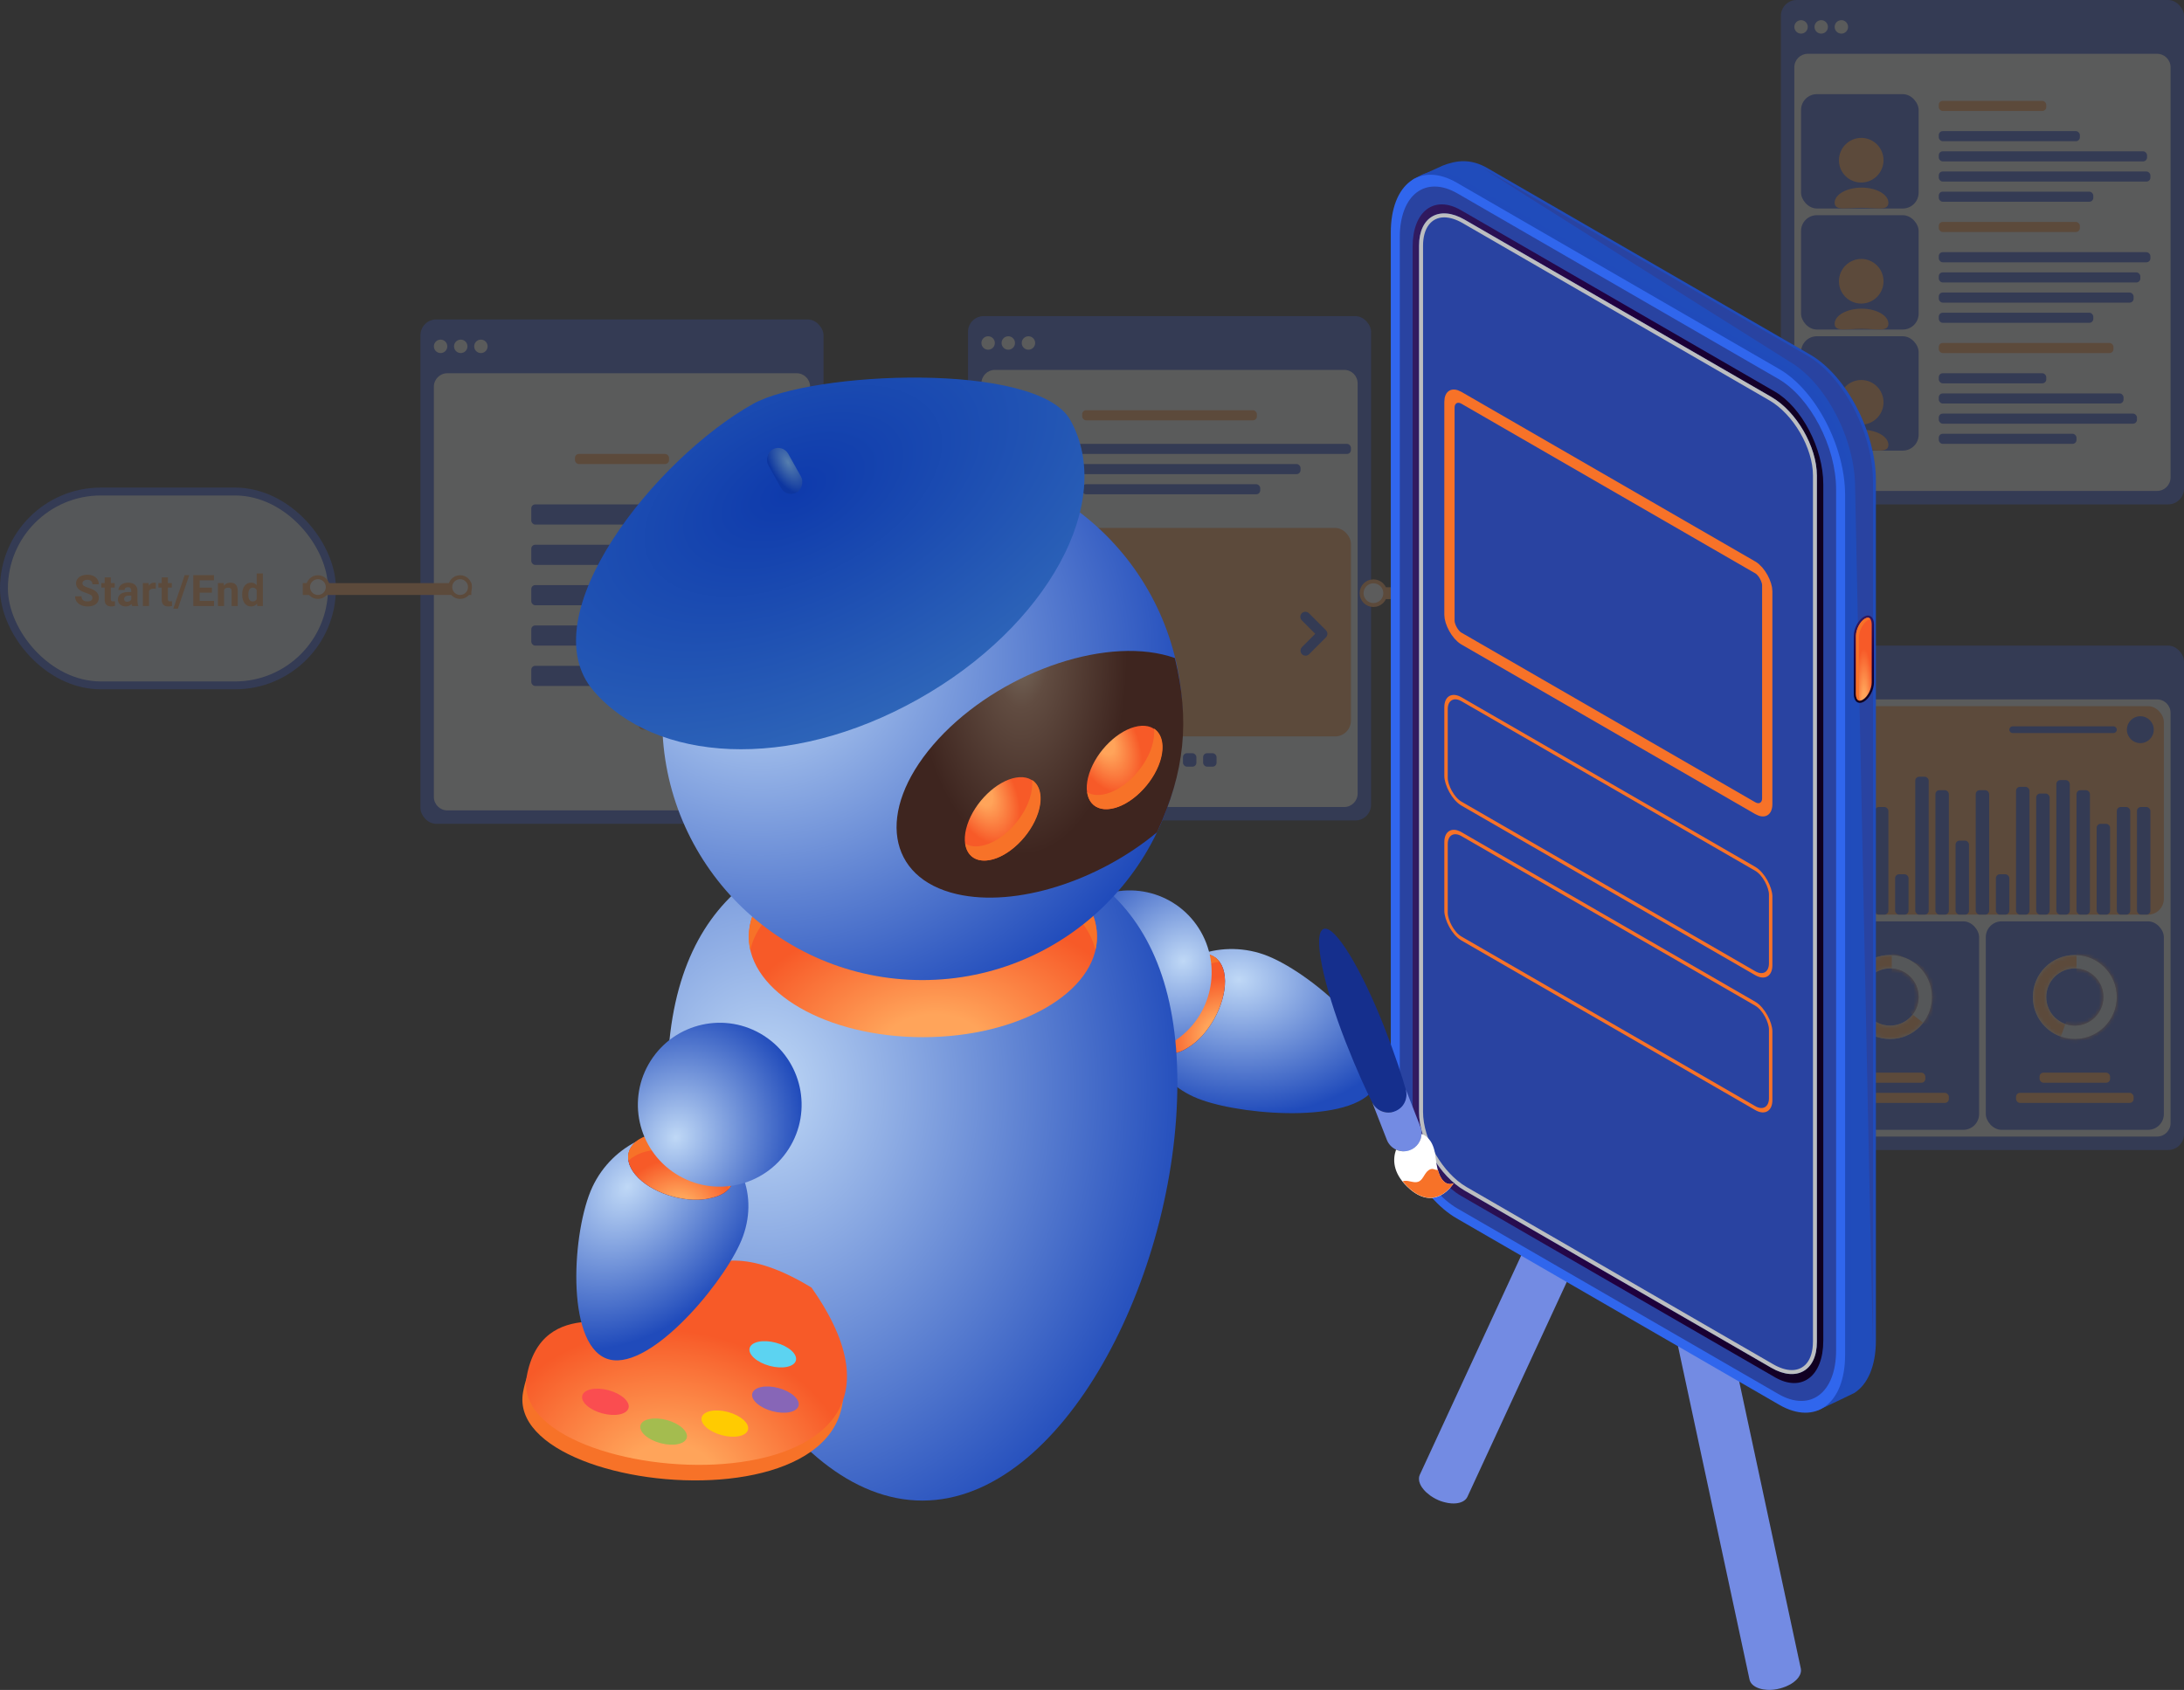 <svg width="553" height="428" viewBox="0 0 553 428" fill="none" xmlns="http://www.w3.org/2000/svg">
<rect x="0" y="0" width="553" height="428" fill="#333333" stroke="none"/>
<g opacity="0.2">
<rect x="450.933" y="163.513" width="102.067" height="127.745" rx="4" fill="#375AD7"/>
<path fill-rule="evenodd" clip-rule="evenodd" d="M457.737 177.139H546.195C548.074 177.139 549.598 178.664 549.598 180.546V284.445C549.598 286.326 548.074 287.851 546.195 287.851H457.737C455.858 287.851 454.335 286.326 454.335 284.445V180.546C454.335 178.664 455.858 177.139 457.737 177.139ZM456.036 168.623C456.976 168.623 457.738 169.386 457.738 170.326C457.738 171.267 456.976 172.03 456.036 172.03C455.097 172.03 454.335 171.267 454.335 170.326C454.335 169.386 455.097 168.623 456.036 168.623ZM461.14 168.623C462.079 168.623 462.841 169.386 462.841 170.326C462.841 171.267 462.079 172.03 461.14 172.03C460.2 172.03 459.438 171.267 459.438 170.326C459.438 169.386 460.2 168.623 461.14 168.623ZM466.243 168.623C467.182 168.623 467.944 169.386 467.944 170.326C467.944 171.267 467.182 172.03 466.243 172.03C465.303 172.03 464.542 171.267 464.542 170.326C464.542 169.386 465.303 168.623 466.243 168.623Z" fill="#F6F8F9"/>
<rect x="456.036" y="178.843" width="91.86" height="52.801" rx="4" fill="#FFA45A"/>
<rect x="456.036" y="233.347" width="45.08" height="52.801" rx="4" fill="#375AD7"/>
<rect x="502.817" y="233.347" width="45.08" height="52.801" rx="4" fill="#375AD7"/>
<path d="M541.943 188.211C543.822 188.211 545.345 186.685 545.345 184.804C545.345 182.923 543.822 181.397 541.943 181.397C540.064 181.397 538.541 182.923 538.541 184.804C538.541 186.685 540.064 188.211 541.943 188.211Z" fill="#375AD7"/>
<path fill-rule="evenodd" clip-rule="evenodd" d="M509.621 183.953H535.138C535.608 183.953 535.989 184.334 535.989 184.804C535.989 185.275 535.608 185.656 535.138 185.656H509.621C509.152 185.656 508.771 185.275 508.771 184.804C508.771 184.334 509.152 183.953 509.621 183.953Z" fill="#375AD7"/>
<rect x="459.438" y="221.424" width="3.402" height="10.22" rx="1" fill="#375AD7"/>
<rect x="464.542" y="221.424" width="3.402" height="10.22" rx="1" fill="#375AD7"/>
<rect x="469.645" y="212.908" width="3.402" height="18.736" rx="1" fill="#375AD7"/>
<rect x="474.749" y="204.392" width="3.402" height="27.252" rx="1" fill="#375AD7"/>
<rect x="479.852" y="221.424" width="3.402" height="10.22" rx="1" fill="#375AD7"/>
<rect x="484.955" y="196.727" width="3.402" height="34.917" rx="1" fill="#375AD7"/>
<rect x="490.059" y="200.134" width="3.402" height="31.51" rx="1" fill="#375AD7"/>
<rect x="495.162" y="212.908" width="3.402" height="18.736" rx="1" fill="#375AD7"/>
<rect x="500.265" y="200.134" width="3.402" height="31.51" rx="1" fill="#375AD7"/>
<rect x="505.369" y="221.424" width="3.402" height="10.22" rx="1" fill="#375AD7"/>
<rect x="510.472" y="199.282" width="3.402" height="32.362" rx="1" fill="#375AD7"/>
<rect x="515.575" y="200.985" width="3.402" height="30.659" rx="1" fill="#375AD7"/>
<rect x="520.679" y="197.579" width="3.402" height="34.065" rx="1" fill="#375AD7"/>
<rect x="525.782" y="200.134" width="3.402" height="31.51" rx="1" fill="#375AD7"/>
<rect x="530.886" y="208.65" width="3.402" height="22.994" rx="1" fill="#375AD7"/>
<rect x="535.989" y="204.392" width="3.402" height="27.252" rx="1" fill="#375AD7"/>
<rect x="541.092" y="204.392" width="3.402" height="27.252" rx="1" fill="#375AD7"/>
<path fill-rule="evenodd" clip-rule="evenodd" d="M478.576 241.863C484.448 241.863 489.208 246.629 489.208 252.509C489.208 258.388 484.448 263.154 478.576 263.154C472.704 263.154 467.944 258.388 467.944 252.509C467.944 246.629 472.704 241.863 478.576 241.863ZM478.577 245.27C482.569 245.27 485.806 248.511 485.806 252.509C485.806 256.507 482.569 259.748 478.577 259.748C474.584 259.748 471.347 256.507 471.347 252.509C471.347 248.511 474.584 245.27 478.577 245.27Z" fill="#DEE7EE"/>
<mask id="mask0_10_400" style="mask-type:luminance" maskUnits="userSpaceOnUse" x="467" y="241" width="23" height="23">
<path fill-rule="evenodd" clip-rule="evenodd" d="M478.576 241.863C484.448 241.863 489.208 246.629 489.208 252.509C489.208 258.388 484.448 263.154 478.576 263.154C472.704 263.154 467.944 258.388 467.944 252.509C467.944 246.629 472.704 241.863 478.576 241.863ZM478.577 245.27C482.569 245.27 485.806 248.511 485.806 252.509C485.806 256.507 482.569 259.748 478.577 259.748C474.584 259.748 471.347 256.507 471.347 252.509C471.347 248.511 474.584 245.27 478.577 245.27Z" fill="white"/>
</mask>
<g mask="url(#mask0_10_400)">
<path fill-rule="evenodd" clip-rule="evenodd" d="M478.577 241.863C484.449 241.863 489.209 246.629 489.209 252.508C489.209 258.387 484.449 263.154 478.577 263.154C472.705 263.154 467.945 258.387 467.945 252.508C467.945 246.629 472.705 241.863 478.577 241.863ZM478.577 245.269C482.57 245.269 485.807 248.51 485.807 252.508C485.807 256.506 482.57 259.747 478.577 259.747C474.584 259.747 471.347 256.506 471.347 252.508C471.347 248.51 474.584 245.269 478.577 245.269ZM479.002 241.011V246.973L482.404 255.489L490.059 261.45L491.761 246.973L479.002 241.011Z" fill="#FFA45A"/>
</g>
<rect x="469.645" y="271.67" width="17.862" height="2.555" rx="1" fill="#FFA45A"/>
<rect x="463.691" y="276.781" width="29.77" height="2.555" rx="1" fill="#FFA45A"/>
<path fill-rule="evenodd" clip-rule="evenodd" d="M525.357 241.863C531.229 241.863 535.989 246.629 535.989 252.509C535.989 258.388 531.229 263.154 525.357 263.154C519.485 263.154 514.725 258.388 514.725 252.509C514.725 246.629 519.485 241.863 525.357 241.863ZM525.357 245.27C529.35 245.27 532.587 248.511 532.587 252.509C532.587 256.507 529.35 259.748 525.357 259.748C521.364 259.748 518.127 256.507 518.127 252.509C518.127 248.511 521.364 245.27 525.357 245.27Z" fill="#DEE7EE"/>
<mask id="mask1_10_400" style="mask-type:luminance" maskUnits="userSpaceOnUse" x="514" y="241" width="22" height="23">
<path fill-rule="evenodd" clip-rule="evenodd" d="M525.357 241.863C531.229 241.863 535.989 246.629 535.989 252.509C535.989 258.388 531.229 263.154 525.357 263.154C519.485 263.154 514.725 258.388 514.725 252.509C514.725 246.629 519.485 241.863 525.357 241.863ZM525.357 245.27C529.35 245.27 532.587 248.511 532.587 252.509C532.587 256.507 529.35 259.748 525.357 259.748C521.364 259.748 518.127 256.507 518.127 252.509C518.127 248.511 521.364 245.27 525.357 245.27Z" fill="white"/>
</mask>
<g mask="url(#mask1_10_400)">
<path fill-rule="evenodd" clip-rule="evenodd" d="M525.357 241.863C531.229 241.863 535.989 246.63 535.989 252.509C535.989 258.388 531.229 263.154 525.357 263.154C519.485 263.154 514.725 258.388 514.725 252.509C514.725 246.63 519.485 241.863 525.357 241.863ZM525.357 245.27C529.35 245.27 532.587 248.511 532.587 252.509C532.587 256.507 529.35 259.748 525.357 259.748C521.364 259.748 518.127 256.507 518.127 252.509C518.127 248.511 521.364 245.27 525.357 245.27ZM525.782 240.16V246.973L524.081 256.341L518.127 272.522L548.747 248.676L525.782 240.16Z" fill="#FFA45A"/>
</g>
<rect x="516.426" y="271.67" width="17.862" height="2.555" rx="1" fill="#FFA45A"/>
<rect x="510.472" y="276.781" width="29.77" height="2.555" rx="1" fill="#FFA45A"/>
<rect x="1" y="124.487" width="83.056" height="49.098" rx="24.549" fill="#DEE7EE" stroke="#375AD7" stroke-width="2"/>
<path d="M23.403 151.435C23.403 151.131 23.296 150.898 23.081 150.737C22.866 150.572 22.479 150.4 21.921 150.221C21.362 150.039 20.92 149.86 20.594 149.684C19.706 149.204 19.262 148.558 19.262 147.745C19.262 147.323 19.38 146.947 19.616 146.617C19.856 146.284 20.198 146.025 20.642 145.838C21.09 145.652 21.591 145.559 22.146 145.559C22.705 145.559 23.203 145.661 23.639 145.865C24.076 146.066 24.415 146.35 24.654 146.719C24.898 147.088 25.02 147.507 25.02 147.976H23.408C23.408 147.618 23.296 147.34 23.07 147.144C22.845 146.943 22.528 146.843 22.119 146.843C21.726 146.843 21.419 146.927 21.201 147.095C20.983 147.26 20.873 147.478 20.873 147.75C20.873 148.005 21 148.218 21.255 148.39C21.512 148.562 21.89 148.723 22.388 148.873C23.305 149.149 23.972 149.491 24.391 149.899C24.81 150.307 25.02 150.816 25.02 151.424C25.02 152.101 24.764 152.633 24.252 153.02C23.74 153.403 23.05 153.594 22.184 153.594C21.582 153.594 21.034 153.485 20.54 153.267C20.046 153.045 19.668 152.742 19.407 152.359C19.149 151.976 19.02 151.532 19.02 151.027H20.637C20.637 151.89 21.153 152.321 22.184 152.321C22.567 152.321 22.866 152.244 23.081 152.09C23.296 151.933 23.403 151.714 23.403 151.435Z" fill="#FFA45A"/>
<path d="M28.055 146.247V147.675H29.049V148.814H28.055V151.714C28.055 151.929 28.096 152.083 28.179 152.176C28.261 152.269 28.419 152.316 28.651 152.316C28.823 152.316 28.975 152.303 29.108 152.278V153.455C28.803 153.548 28.49 153.594 28.168 153.594C27.079 153.594 26.524 153.045 26.503 151.945V148.814H25.654V147.675H26.503V146.247H28.055Z" fill="#FFA45A"/>
<path d="M33.465 153.487C33.393 153.347 33.341 153.174 33.309 152.966C32.933 153.385 32.444 153.594 31.843 153.594C31.273 153.594 30.8 153.43 30.424 153.1C30.052 152.771 29.866 152.355 29.866 151.854C29.866 151.238 30.093 150.765 30.548 150.436C31.006 150.107 31.667 149.94 32.53 149.937H33.244V149.604C33.244 149.335 33.175 149.12 33.035 148.959C32.899 148.798 32.682 148.717 32.385 148.717C32.124 148.717 31.918 148.78 31.767 148.905C31.62 149.031 31.547 149.202 31.547 149.421H29.995C29.995 149.084 30.099 148.773 30.306 148.486C30.514 148.2 30.808 147.976 31.187 147.815C31.567 147.65 31.993 147.568 32.465 147.568C33.182 147.568 33.749 147.749 34.168 148.11C34.591 148.468 34.802 148.973 34.802 149.625V152.144C34.806 152.695 34.883 153.113 35.033 153.396V153.487H33.465ZM32.181 152.407C32.41 152.407 32.621 152.357 32.815 152.257C33.008 152.153 33.151 152.015 33.244 151.843V150.844H32.664C31.887 150.844 31.474 151.113 31.424 151.65L31.418 151.741C31.418 151.935 31.486 152.094 31.622 152.219C31.758 152.345 31.945 152.407 32.181 152.407Z" fill="#FFA45A"/>
<path d="M39.443 149.131C39.232 149.102 39.046 149.088 38.885 149.088C38.297 149.088 37.913 149.287 37.73 149.684V153.487H36.178V147.675H37.644L37.687 148.368C37.998 147.835 38.43 147.568 38.981 147.568C39.153 147.568 39.314 147.591 39.465 147.638L39.443 149.131Z" fill="#FFA45A"/>
<path d="M42.506 146.247V147.675H43.499V148.814H42.506V151.714C42.506 151.929 42.547 152.083 42.629 152.176C42.711 152.269 42.869 152.316 43.102 152.316C43.274 152.316 43.426 152.303 43.558 152.278V153.455C43.254 153.548 42.941 153.594 42.618 153.594C41.53 153.594 40.975 153.045 40.953 151.945V148.814H40.105V147.675H40.953V146.247H42.506Z" fill="#FFA45A"/>
<path d="M45.036 154.158H43.881L46.76 145.667H47.915L45.036 154.158Z" fill="#FFA45A"/>
<path d="M53.652 150.098H50.558V152.192H54.189V153.487H48.947V145.667H54.178V146.972H50.558V148.835H53.652V150.098Z" fill="#FFA45A"/>
<path d="M56.644 147.675L56.693 148.347C57.108 147.827 57.665 147.568 58.363 147.568C58.979 147.568 59.437 147.749 59.738 148.11C60.039 148.472 60.193 149.013 60.2 149.732V153.487H58.648V149.77C58.648 149.441 58.576 149.202 58.433 149.056C58.29 148.905 58.052 148.83 57.719 148.83C57.282 148.83 56.954 149.016 56.736 149.389V153.487H55.184V147.675H56.644Z" fill="#FFA45A"/>
<path d="M61.323 150.538C61.323 149.632 61.526 148.911 61.93 148.374C62.339 147.836 62.895 147.568 63.601 147.568C64.166 147.568 64.634 147.779 65.003 148.202V145.237H66.56V153.487H65.158L65.083 152.869C64.696 153.353 64.199 153.594 63.59 153.594C62.906 153.594 62.356 153.326 61.941 152.789C61.529 152.248 61.323 151.498 61.323 150.538ZM62.876 150.651C62.876 151.195 62.971 151.612 63.16 151.902C63.35 152.192 63.626 152.337 63.987 152.337C64.467 152.337 64.806 152.135 65.003 151.73V149.437C64.809 149.032 64.474 148.83 63.998 148.83C63.25 148.83 62.876 149.437 62.876 150.651Z" fill="#FFA45A"/>
<rect x="106.457" y="80.905" width="102.067" height="127.745" rx="4" fill="#375AD7"/>
<path fill-rule="evenodd" clip-rule="evenodd" d="M113.261 94.531H201.719C203.598 94.531 205.121 96.056 205.121 97.937V201.837C205.121 203.718 203.598 205.243 201.719 205.243H113.261C111.382 205.243 109.859 203.718 109.859 201.837V97.937C109.859 96.056 111.382 94.531 113.261 94.531ZM111.56 86.015C112.5 86.015 113.261 86.778 113.261 87.719C113.261 88.659 112.5 89.422 111.56 89.422C110.621 89.422 109.859 88.659 109.859 87.719C109.859 86.778 110.621 86.015 111.56 86.015ZM116.663 86.015C117.603 86.015 118.364 86.777 118.364 87.718C118.364 88.659 117.603 89.421 116.663 89.421C115.724 89.421 114.962 88.659 114.962 87.718C114.962 86.777 115.724 86.015 116.663 86.015ZM121.767 86.015C122.706 86.015 123.468 86.777 123.468 87.718C123.468 88.659 122.706 89.421 121.767 89.421C120.827 89.421 120.066 88.659 120.066 87.718C120.066 86.777 120.827 86.015 121.767 86.015Z" fill="#F6F8F9"/>
<rect x="145.583" y="114.97" width="23.816" height="2.555" rx="1" fill="#FFA45A"/>
<rect x="134.525" y="127.745" width="45.93" height="5.11" rx="1" fill="#375AD7"/>
<rect x="134.525" y="137.964" width="45.93" height="5.11" rx="1" fill="#375AD7"/>
<rect x="134.525" y="148.184" width="45.93" height="5.11" rx="1" fill="#375AD7"/>
<rect x="134.525" y="158.403" width="45.93" height="5.11" rx="1" fill="#375AD7"/>
<rect x="134.525" y="168.624" width="45.93" height="5.11" rx="1" fill="#375AD7"/>
<rect x="161.743" y="178.843" width="18.712" height="5.961" rx="1" fill="#FFA45A"/>
<path d="M78.168 149.186H117.838" stroke="#FFA45A" stroke-width="3" stroke-linecap="square"/>
<path fill-rule="evenodd" clip-rule="evenodd" d="M80.5 151.186C81.881 151.186 83 150.066 83 148.686C83 147.305 81.881 146.186 80.5 146.186C79.119 146.186 78 147.305 78 148.686C78 150.066 79.119 151.186 80.5 151.186Z" fill="white" stroke="#FFA45A"/>
<path fill-rule="evenodd" clip-rule="evenodd" d="M116.5 151.186C117.881 151.186 119 150.066 119 148.686C119 147.305 117.881 146.186 116.5 146.186C115.119 146.186 114 147.305 114 148.686C114 150.066 115.119 151.186 116.5 151.186Z" fill="white" stroke="#FFA45A"/>
<rect x="245.098" y="80.054" width="102.067" height="127.745" rx="4" fill="#375AD7"/>
<path fill-rule="evenodd" clip-rule="evenodd" d="M251.902 93.68H340.36C342.239 93.68 343.762 95.205 343.762 97.087V200.986C343.762 202.867 342.239 204.393 340.36 204.393H251.902C250.023 204.393 248.5 202.867 248.5 200.986V97.087C248.5 95.205 250.023 93.68 251.902 93.68ZM250.201 85.164C251.14 85.164 251.902 85.926 251.902 86.867C251.902 87.808 251.14 88.57 250.201 88.57C249.261 88.57 248.5 87.808 248.5 86.867C248.5 85.926 249.261 85.164 250.201 85.164ZM255.304 85.164C256.244 85.164 257.005 85.926 257.005 86.867C257.005 87.808 256.244 88.57 255.304 88.57C254.365 88.57 253.603 87.808 253.603 86.867C253.603 85.926 254.365 85.164 255.304 85.164ZM260.407 85.164C261.347 85.164 262.109 85.926 262.109 86.867C262.109 87.808 261.347 88.57 260.407 88.57C259.468 88.57 258.706 87.808 258.706 86.867C258.706 85.926 259.468 85.164 260.407 85.164Z" fill="#F6F8F9"/>
<rect x="274.016" y="103.899" width="44.229" height="2.555" rx="1" fill="#FFA45A"/>
<rect x="250.201" y="112.416" width="91.86" height="2.555" rx="1" fill="#375AD7"/>
<rect x="263.81" y="117.526" width="65.493" height="2.555" rx="1" fill="#375AD7"/>
<rect x="274.016" y="122.636" width="45.08" height="2.555" rx="1" fill="#375AD7"/>
<rect x="250.201" y="133.707" width="91.86" height="52.801" rx="4" fill="#FFA45A"/>
<path fill-rule="evenodd" clip-rule="evenodd" d="M330.569 166.068C330.054 166.067 329.589 165.756 329.393 165.279C329.196 164.802 329.305 164.253 329.669 163.888L333.026 160.524L329.669 157.16C329.319 156.844 329.171 156.361 329.285 155.903C329.399 155.444 329.756 155.087 330.213 154.972C330.67 154.857 331.154 155.005 331.47 155.355L335.728 159.622C336.225 160.12 336.225 160.928 335.728 161.427L331.47 165.694C331.231 165.933 330.907 166.068 330.569 166.068Z" fill="#375AD7"/>
<path fill-rule="evenodd" clip-rule="evenodd" d="M261.693 166.068C262.208 166.067 262.672 165.756 262.869 165.279C263.066 164.802 262.957 164.253 262.592 163.888L259.235 160.524L262.592 157.16C262.943 156.844 263.091 156.361 262.977 155.903C262.863 155.444 262.506 155.087 262.048 154.972C261.591 154.857 261.108 155.005 260.792 155.355L256.534 159.622C256.036 160.12 256.036 160.928 256.534 161.427L260.792 165.694C261.031 165.933 261.355 166.067 261.693 166.068Z" fill="#375AD7"/>
<rect x="304.636" y="190.766" width="3.402" height="3.407" rx="1" fill="#375AD7"/>
<rect x="299.533" y="190.766" width="3.402" height="3.407" rx="1" fill="#375AD7"/>
<rect x="294.43" y="190.766" width="3.402" height="3.407" rx="1" fill="#375AD7"/>
<rect x="289.326" y="190.766" width="3.402" height="3.407" rx="1" fill="#375AD7"/>
<rect x="284.223" y="190.766" width="3.402" height="3.407" rx="1" fill="#FFA45A"/>
<path d="M200.588 149.333H229.349" stroke="#FFA45A" stroke-width="3" stroke-linecap="square"/>
<path fill-rule="evenodd" clip-rule="evenodd" d="M199.967 151.333C201.347 151.333 202.467 150.213 202.467 148.833C202.467 147.452 201.347 146.333 199.967 146.333C198.586 146.333 197.467 147.452 197.467 148.833C197.467 150.213 198.586 151.333 199.967 151.333Z" fill="white" stroke="#FFA45A"/>
<path fill-rule="evenodd" clip-rule="evenodd" d="M231.967 151.333C233.347 151.333 234.467 150.213 234.467 148.833C234.467 147.452 233.347 146.333 231.967 146.333C230.586 146.333 229.467 147.452 229.467 148.833C229.467 150.213 230.586 151.333 231.967 151.333Z" fill="white" stroke="#FFA45A"/>
<rect x="450.933" width="102.067" height="127.745" rx="4" fill="#375AD7"/>
<path fill-rule="evenodd" clip-rule="evenodd" d="M457.737 13.626H546.195C548.074 13.626 549.598 15.151 549.598 17.032V120.931C549.598 122.813 548.074 124.338 546.195 124.338H457.737C455.858 124.338 454.335 122.813 454.335 120.931V17.032C454.335 15.151 455.858 13.626 457.737 13.626ZM456.036 5.11C456.976 5.11 457.738 5.872 457.738 6.813C457.738 7.754 456.976 8.516 456.036 8.516C455.097 8.516 454.335 7.754 454.335 6.813C454.335 5.872 455.097 5.11 456.036 5.11ZM461.14 5.109C462.079 5.109 462.841 5.872 462.841 6.813C462.841 7.753 462.079 8.516 461.14 8.516C460.2 8.516 459.438 7.753 459.438 6.813C459.438 5.872 460.2 5.109 461.14 5.109ZM466.243 5.109C467.182 5.109 467.944 5.872 467.944 6.813C467.944 7.753 467.182 8.516 466.243 8.516C465.303 8.516 464.542 7.753 464.542 6.813C464.542 5.872 465.303 5.109 466.243 5.109Z" fill="#F6F8F9"/>
<rect x="456.036" y="23.846" width="29.77" height="28.956" rx="4" fill="#375AD7"/>
<path fill-rule="evenodd" clip-rule="evenodd" d="M471.346 47.513C475.104 47.513 478.151 49.233 478.151 51.353C478.151 53.474 475.104 52.631 471.346 52.631C467.589 52.631 464.542 53.474 464.542 51.353C464.542 49.233 467.589 47.513 471.346 47.513ZM471.347 34.917C474.456 34.959 476.947 37.509 476.919 40.623C476.891 43.737 474.355 46.242 471.245 46.228C468.136 46.214 465.622 43.686 465.622 40.572C465.632 39.062 466.241 37.618 467.314 36.557C468.388 35.497 469.838 34.907 471.347 34.917Z" fill="#FFA45A"/>
<rect x="490.909" y="25.549" width="27.218" height="2.555" rx="1" fill="#FFA45A"/>
<rect x="490.909" y="33.213" width="35.724" height="2.555" rx="1" fill="#375AD7"/>
<rect x="490.909" y="38.323" width="52.735" height="2.555" rx="1" fill="#375AD7"/>
<rect x="490.909" y="43.433" width="53.585" height="2.555" rx="1" fill="#375AD7"/>
<rect x="490.909" y="48.542" width="39.126" height="2.555" rx="1" fill="#375AD7"/>
<rect x="456.036" y="54.504" width="29.77" height="28.956" rx="4" fill="#375AD7"/>
<path fill-rule="evenodd" clip-rule="evenodd" d="M471.346 78.171C475.104 78.171 478.151 79.892 478.151 82.012C478.151 84.133 475.104 83.29 471.346 83.29C467.589 83.29 464.542 84.133 464.542 82.012C464.542 79.892 467.589 78.171 471.346 78.171ZM471.347 65.576C474.456 65.618 476.947 68.168 476.919 71.282C476.891 74.395 474.355 76.901 471.245 76.887C468.136 76.873 465.622 74.344 465.622 71.231C465.632 69.721 466.241 68.276 467.314 67.216C468.388 66.155 469.838 65.565 471.347 65.576Z" fill="#FFA45A"/>
<rect x="490.909" y="56.208" width="35.724" height="2.555" rx="1" fill="#FFA45A"/>
<rect x="490.909" y="63.873" width="53.585" height="2.555" rx="1" fill="#375AD7"/>
<rect x="490.909" y="68.982" width="51.033" height="2.555" rx="1" fill="#375AD7"/>
<rect x="490.909" y="74.092" width="49.332" height="2.555" rx="1" fill="#375AD7"/>
<rect x="490.909" y="79.202" width="39.126" height="2.555" rx="1" fill="#375AD7"/>
<rect x="456.036" y="85.163" width="29.77" height="28.956" rx="4" fill="#375AD7"/>
<path fill-rule="evenodd" clip-rule="evenodd" d="M471.346 108.83C475.104 108.83 478.151 110.55 478.151 112.671C478.151 114.791 475.104 113.948 471.346 113.948C467.589 113.948 464.542 114.791 464.542 112.671C464.542 110.55 467.589 108.83 471.346 108.83ZM471.347 96.234C474.456 96.276 476.947 98.827 476.919 101.94C476.891 105.054 474.355 107.559 471.245 107.545C468.136 107.531 465.622 105.003 465.622 101.889C465.632 100.379 466.241 98.935 467.314 97.875C468.388 96.814 469.838 96.224 471.347 96.234Z" fill="#FFA45A"/>
<rect x="490.909" y="86.866" width="44.229" height="2.555" rx="1" fill="#FFA45A"/>
<rect x="490.909" y="94.531" width="27.218" height="2.555" rx="1" fill="#375AD7"/>
<rect x="490.909" y="99.641" width="46.781" height="2.555" rx="1" fill="#375AD7"/>
<rect x="490.909" y="104.751" width="50.183" height="2.555" rx="1" fill="#375AD7"/>
<rect x="490.909" y="109.86" width="34.873" height="2.555" rx="1" fill="#375AD7"/>
<path d="M445.763 99.235H414.763C409.24 99.235 404.763 103.712 404.763 109.235V190.235C404.763 195.758 409.24 200.235 414.763 200.235H445.763" stroke="#FFA45A" stroke-width="3"/>
<path d="M405.281 150.235H344.758" stroke="#FFA45A" stroke-width="3"/>
<path fill-rule="evenodd" clip-rule="evenodd" d="M347.763 153.235C349.419 153.235 350.763 151.892 350.763 150.235C350.763 148.578 349.419 147.235 347.763 147.235C346.106 147.235 344.763 148.578 344.763 150.235C344.763 151.892 346.106 153.235 347.763 153.235Z" fill="white" stroke="#FFA45A"/>
<path fill-rule="evenodd" clip-rule="evenodd" d="M443.763 102.235V96.235L446.763 99.235L443.763 102.235Z" fill="#FFA45A"/>
<path fill-rule="evenodd" clip-rule="evenodd" d="M443.763 203.235V197.235L446.763 200.235L443.763 203.235Z" fill="#FFA45A"/>
</g>
<path d="M455.998 423.423C456.01 423.303 456.022 423.194 456.022 423.074C456.022 423.062 456.022 423.038 456.022 423.026C456.022 422.893 456.01 422.761 455.986 422.64C455.986 422.616 455.974 422.604 455.974 422.58L428.872 296.249C428.908 296.405 428.92 296.574 428.92 296.73C428.92 296.851 428.908 296.983 428.884 297.104C428.872 297.176 428.848 297.248 428.836 297.32C428.824 297.381 428.812 297.441 428.788 297.513C428.752 297.646 428.692 297.778 428.632 297.899C428.632 297.911 428.62 297.923 428.62 297.935C428.548 298.091 428.451 298.248 428.343 298.404C428.319 298.441 428.295 298.465 428.271 298.501C428.102 298.742 427.898 298.971 427.669 299.187C427.633 299.223 427.597 299.248 427.561 299.284C427.381 299.452 427.2 299.609 426.984 299.765C426.779 299.922 426.551 300.067 426.322 300.199C426.274 300.223 426.226 300.259 426.178 300.283C425.865 300.464 425.528 300.633 425.167 300.777C425.119 300.801 425.071 300.825 425.023 300.837C424.782 300.934 424.554 301.018 424.301 301.102C424.277 301.114 424.253 301.114 424.229 301.126C424.037 301.187 423.832 301.247 423.64 301.295C423.544 301.319 423.435 301.343 423.339 301.367C423.219 301.391 423.11 301.428 422.99 301.452C422.786 301.488 422.581 301.524 422.377 301.56C422.04 301.608 421.715 301.632 421.39 301.644C421.318 301.644 421.258 301.656 421.186 301.656C420.873 301.668 420.56 301.668 420.26 301.644C420.199 301.644 420.151 301.632 420.091 301.62C419.839 301.596 419.598 301.572 419.357 301.536C419.021 301.476 418.696 301.403 418.395 301.307C417.048 300.874 416.122 300.079 415.893 299.055L442.994 425.386C443.211 426.41 444.149 427.205 445.496 427.639C445.797 427.735 446.122 427.807 446.459 427.868C446.483 427.868 446.507 427.88 446.531 427.88C446.747 427.916 446.964 427.94 447.193 427.952C447.253 427.952 447.301 427.964 447.361 427.976C447.373 427.976 447.373 427.976 447.385 427.976C447.614 427.988 447.854 428 448.107 428C448.167 428 448.239 427.988 448.299 427.988C448.371 427.988 448.432 427.988 448.504 427.976C448.6 427.976 448.684 427.976 448.78 427.964C448.997 427.952 449.213 427.928 449.43 427.892C449.454 427.892 449.466 427.892 449.49 427.88C449.683 427.856 449.875 427.819 450.055 427.783C450.067 427.783 450.092 427.771 450.104 427.771C450.224 427.747 450.344 427.723 450.452 427.687C450.537 427.663 450.633 427.651 450.717 427.627C450.729 427.627 450.741 427.615 450.753 427.615C450.946 427.566 451.15 427.506 451.331 427.446C451.355 427.434 451.379 427.434 451.403 427.422C451.655 427.338 451.896 427.253 452.124 427.157C452.148 427.145 452.173 427.133 452.197 427.133C452.221 427.121 452.245 427.109 452.269 427.097C452.618 426.94 452.966 426.784 453.279 426.603C453.303 426.591 453.315 426.579 453.339 426.579C453.363 426.567 453.387 426.543 453.424 426.531C453.652 426.398 453.881 426.254 454.085 426.097C454.29 425.94 454.482 425.784 454.663 425.615C454.687 425.591 454.711 425.579 454.735 425.555C454.747 425.543 454.759 425.531 454.771 425.519C454.999 425.302 455.204 425.073 455.372 424.832C455.384 424.82 455.396 424.796 455.408 424.784C455.42 424.772 455.432 424.748 455.444 424.736C455.553 424.579 455.649 424.423 455.721 424.266C455.721 424.254 455.733 424.242 455.733 424.242C455.793 424.11 455.841 423.977 455.89 423.857C455.89 423.845 455.902 423.845 455.902 423.833C455.914 423.773 455.926 423.724 455.938 423.664C455.95 423.592 455.974 423.52 455.986 423.447C455.998 423.447 455.998 423.435 455.998 423.423Z" fill="#738BE3"/>
<path d="M422.823 263.476C422.51 263.5 422.173 263.5 421.824 263.488C421.584 263.476 421.343 263.451 421.09 263.415C421.03 263.403 420.982 263.403 420.922 263.391C420.621 263.343 420.32 263.283 420.02 263.199C419.948 263.186 419.887 263.162 419.815 263.15C419.503 263.066 419.19 262.97 418.877 262.849C418.685 262.777 418.492 262.693 418.3 262.608C418.191 262.56 418.083 262.5 417.975 262.452C417.879 262.404 417.782 262.367 417.698 262.319C417.518 262.223 417.337 262.127 417.169 262.03C417.145 262.018 417.121 262.006 417.097 261.994C416.868 261.862 416.664 261.717 416.447 261.573C416.399 261.536 416.363 261.512 416.315 261.476C416.002 261.247 415.713 261.019 415.437 260.766C415.401 260.729 415.353 260.693 415.316 260.657C415.124 260.477 414.932 260.284 414.763 260.091C414.595 259.898 414.45 259.694 414.306 259.501C414.282 259.465 414.246 259.417 414.222 259.381C414.053 259.116 413.909 258.851 413.789 258.586C413.777 258.549 413.753 258.513 413.741 258.477C413.668 258.309 413.608 258.128 413.572 257.959C413.572 257.947 413.572 257.935 413.572 257.923C413.536 257.779 413.524 257.646 413.512 257.502C413.512 257.441 413.512 257.369 413.512 257.309C413.512 257.237 413.512 257.164 413.512 257.092C413.524 256.96 413.536 256.839 413.56 256.719C413.596 256.55 413.644 256.406 413.717 256.249L359.502 373.511C359.49 373.523 359.49 373.547 359.478 373.56C359.43 373.68 359.382 373.8 359.358 373.921C359.358 373.933 359.345 373.945 359.345 373.969C359.321 374.077 359.297 374.198 359.297 374.318C359.297 374.33 359.297 374.342 359.297 374.342C359.297 374.415 359.297 374.487 359.297 374.559C359.297 374.619 359.297 374.668 359.297 374.728C359.297 374.74 359.297 374.74 359.297 374.752C359.309 374.884 359.333 375.029 359.358 375.173C359.358 375.185 359.358 375.198 359.358 375.198C359.394 375.366 359.454 375.547 359.526 375.715C359.538 375.74 359.538 375.752 359.55 375.776C359.562 375.8 359.574 375.812 359.574 375.836C359.682 376.101 359.827 376.366 360.007 376.631C360.019 376.643 360.019 376.667 360.031 376.679C360.043 376.703 360.067 376.727 360.091 376.751C360.224 376.956 360.38 377.149 360.548 377.341C360.548 377.341 360.548 377.341 360.548 377.353C360.717 377.546 360.897 377.739 361.102 377.92C361.126 377.944 361.15 377.968 361.174 377.992C361.186 378.004 361.21 378.016 361.222 378.028C361.487 378.269 361.787 378.51 362.1 378.739C362.124 378.751 362.136 378.775 362.16 378.787C362.184 378.799 362.208 378.811 362.232 378.835C362.437 378.979 362.653 379.124 362.882 379.256C362.906 379.268 362.918 379.28 362.942 379.293C363.123 379.401 363.303 379.497 363.483 379.594C363.495 379.606 363.508 379.606 363.52 379.618C363.592 379.654 363.676 379.69 363.76 379.726C363.868 379.774 363.977 379.835 364.085 379.883C364.097 379.895 364.109 379.895 364.133 379.907C364.313 379.979 364.482 380.051 364.662 380.124C364.686 380.136 364.698 380.136 364.722 380.148C364.927 380.22 365.143 380.292 365.348 380.352C365.432 380.377 365.516 380.401 365.613 380.425C365.685 380.449 365.745 380.461 365.817 380.473C365.877 380.485 365.937 380.509 365.998 380.521C366.238 380.581 366.467 380.629 366.695 380.666C366.707 380.666 366.707 380.666 366.719 380.666C366.779 380.678 366.828 380.678 366.888 380.69C367.104 380.726 367.333 380.75 367.549 380.762C367.573 380.762 367.597 380.762 367.621 380.762C367.97 380.786 368.295 380.774 368.62 380.75C370.027 380.629 371.11 380.051 371.555 379.1L425.77 261.838C425.313 262.777 424.23 263.355 422.823 263.476Z" fill="#738BE3"/>
<path d="M458.308 352.101L376.639 304.892C367.429 299.571 359.959 285.279 359.959 272.981V55.199C359.959 48.941 354.826 47.563 357.934 45.319C358.055 45.232 365.222 41.973 365.36 41.921C368.71 40.638 372.294 40.066 376.639 42.58L458.308 89.788C467.518 95.11 474.988 109.402 474.988 121.7V339.473C474.988 346.008 472.876 350.671 469.518 352.803C469.319 352.933 460.68 357.041 460.455 357.119C457.486 358.107 462.333 354.423 458.308 352.101Z" fill="#204CBB"/>
<path d="M457.555 90.031L375.886 42.814C371.541 40.301 453.045 91.531 453.045 91.531C462.255 96.852 469.725 111.144 469.725 123.442C469.725 123.442 474.244 346.251 474.244 339.716V121.943C474.235 109.645 466.765 95.362 457.555 90.031Z" fill="#2943A1"/>
<path d="M451.963 355.005L370.294 307.796C361.084 302.475 353.614 288.183 353.614 275.884V58.103C353.614 45.804 361.084 40.153 370.294 45.475L451.963 92.683C461.173 98.005 468.643 112.297 468.643 124.595V342.368C468.643 354.675 461.173 360.326 451.963 355.005Z" fill="url(#paint0_radial_10_400)"/>
<path d="M450.509 355.785L368.84 308.576C359.63 303.255 352.16 288.963 352.16 276.665V58.883C352.16 46.584 359.63 40.934 368.84 46.255L450.509 93.464C459.719 98.785 467.189 113.077 467.189 125.375V343.149C467.189 355.464 459.727 361.115 450.509 355.785Z" fill="#3066ED"/>
<path d="M354.436 278.112V60.07C354.436 49.288 360.98 44.331 369.056 49.002L450.292 95.968C458.368 100.639 464.912 113.163 464.912 123.945V341.987C464.912 352.768 458.368 357.726 450.292 353.054L369.056 306.088C360.98 301.417 354.436 288.893 354.436 278.112Z" fill="#2943A1"/>
<path d="M357.682 279.439V62.497C357.682 53.475 363.161 49.324 369.922 53.233L449.427 99.193C456.187 103.102 461.666 113.589 461.666 122.611V339.552C461.666 348.574 456.187 352.726 449.427 348.817L369.922 302.857C363.161 298.948 357.682 288.461 357.682 279.439Z" fill="url(#paint1_linear_10_400)"/>
<path d="M370.84 55.632C364.469 51.949 359.302 54.896 359.302 62.219V281.596C359.302 288.919 364.469 297.837 370.84 301.521L448.501 346.415C454.872 350.099 460.04 347.152 460.04 339.829V120.452C460.04 113.128 454.872 104.21 448.501 100.527L370.84 55.632Z" fill="#2943A1"/>
<rect x="1.298" y="2.251" width="92.915" height="60.978" rx="3.5" transform="matrix(0.866 0.5 -4.28504e-09 1 365.886 96.1)" stroke="#F77228" stroke-width="3"/>
<rect x="0.433" y="0.75" width="94.915" height="26.437" rx="4.5" transform="matrix(0.866 0.5 -4.28504e-09 1 365.77 173.874)" stroke="#F77228"/>
<rect x="0.433" y="0.75" width="94.915" height="26.437" rx="4.5" transform="matrix(0.866 0.5 -4.28504e-09 1 365.77 208.037)" stroke="#F77228"/>
<path d="M469.388 175.773V161.074C469.388 159.193 470.531 157.009 471.941 156.194C473.352 155.38 474.495 156.247 474.495 158.127V172.826C474.495 174.707 473.352 176.891 471.941 177.706C470.522 178.52 469.388 177.654 469.388 175.773Z" fill="url(#paint2_linear_10_400)"/>
<path d="M470.92 177.455C470.193 177.455 469.933 176.545 469.933 175.773V161.074C469.933 159.402 470.972 157.391 472.209 156.671C472.469 156.524 472.729 156.438 472.945 156.438C473.672 156.438 473.932 157.348 473.932 158.119V172.818C473.932 174.491 472.893 176.501 471.655 177.221C471.396 177.377 471.145 177.455 470.92 177.455Z" fill="url(#paint3_radial_10_400)"/>
<path d="M470.686 176.154V161.455C470.686 159.783 471.725 157.772 472.962 157.052C473.196 156.922 473.413 156.853 473.612 156.836C473.456 156.602 473.239 156.446 472.945 156.446C472.729 156.446 472.469 156.524 472.209 156.68C470.98 157.39 469.933 159.41 469.933 161.083V175.782C469.933 176.562 470.193 177.463 470.92 177.463C470.946 177.463 470.98 177.454 471.006 177.446C470.781 177.108 470.686 176.605 470.686 176.154Z" fill="#F77228"/>
<path d="M448.51 100.527L370.848 55.632C364.477 51.949 359.31 54.896 359.31 62.219V281.596C359.31 288.919 364.477 297.837 370.848 301.521L448.51 346.415C454.88 350.099 460.048 347.152 460.048 339.829V120.452C460.039 113.128 454.88 104.21 448.51 100.527ZM459.044 339.829C459.044 342.099 458.507 343.971 457.503 345.228C456.577 346.381 455.261 346.996 453.694 346.996C452.275 346.996 450.665 346.493 449.02 345.54L371.359 300.646C365.274 297.127 360.323 288.581 360.323 281.596V62.219C360.323 57.799 362.374 55.052 365.681 55.052C367.1 55.052 368.71 55.554 370.355 56.508L448.016 101.402C454.101 104.921 459.052 113.466 459.052 120.452V339.829H459.044Z" fill="#BCBEC0"/>
<path d="M319.914 241.712C331.316 245.665 352.819 264.228 348.576 274.514C344.345 284.645 315.867 282.713 304.302 278.592C292.9 274.639 286.935 263.137 291.351 252.863C295.756 242.745 308.511 237.758 319.914 241.712Z" fill="url(#paint4_radial_10_400)"/>
<path d="M291.009 259.937C290.933 253.817 295.163 246.089 300.451 242.983C305.739 239.876 310.099 242.292 310.175 248.413C310.251 254.534 306.021 262.262 300.733 265.368C295.606 268.662 291.245 266.245 291.009 259.937Z" fill="#251C72"/>
<path d="M291.009 259.937C290.933 253.817 295.163 246.089 300.451 242.983C305.739 239.876 310.099 242.292 310.175 248.413C310.251 254.534 306.021 262.262 300.733 265.368C295.606 268.662 291.245 266.245 291.009 259.937Z" fill="url(#paint5_radial_10_400)"/>
<path d="M296.267 266.787C295.475 265.681 294.896 264.066 294.875 261.967C294.799 255.846 299.029 248.119 304.317 245.013C305.955 244.084 307.555 243.678 308.783 243.593C307.039 241.194 303.927 240.791 300.278 242.969C294.99 246.076 290.76 253.803 290.836 259.924C291.212 264.32 293.304 266.745 296.267 266.787Z" fill="#F77228"/>
<path d="M274.888 228.787C265.246 234.967 262.433 247.804 268.605 257.458C274.777 267.113 287.598 269.93 297.24 263.749C306.883 257.569 309.696 244.732 303.524 235.078C297.351 225.423 284.531 222.606 274.888 228.787Z" fill="url(#paint6_radial_10_400)"/>
<path d="M168.985 274.304C168.985 323.018 197.942 380.048 233.551 380.048C269.16 380.048 298.117 323.018 298.117 274.304C298.117 225.59 269.16 211.094 233.551 211.094C197.942 211.094 168.985 225.721 168.985 274.304Z" fill="url(#paint7_radial_10_400)"/>
<path d="M233.683 262.682C258.031 262.682 277.77 251.28 277.77 237.215C277.77 223.15 258.031 211.748 233.683 211.748C209.334 211.748 189.595 223.15 189.595 237.215C189.595 251.28 209.334 262.682 233.683 262.682Z" fill="url(#paint8_radial_10_400)"/>
<path d="M264.857 225.983C247.639 216.057 219.726 216.057 202.508 225.983C195.334 230.032 191.16 235.256 189.987 240.61C188.291 233.035 192.334 225.069 202.508 219.192C219.726 209.266 247.639 209.266 264.857 219.192C275.031 225.069 279.074 233.035 277.378 240.61C276.074 235.256 272.031 230.162 264.857 225.983Z" fill="#F77228"/>
<path d="M233.551 248.22C269.93 248.22 299.421 218.692 299.421 182.267C299.421 145.842 269.93 116.314 233.551 116.314C197.172 116.314 167.681 145.842 167.681 182.267C167.681 218.692 197.172 248.22 233.551 248.22Z" fill="url(#paint9_radial_10_400)"/>
<path d="M294.377 165.755C276.71 161.67 250.632 171.9 236.254 188.686C221.875 205.472 224.59 222.36 242.257 226.446C257.201 229.901 278.159 223.116 292.968 210.785C300.057 195.367 301.304 182.469 297.486 166.658C296.507 166.31 295.471 166.008 294.377 165.755Z" fill="url(#paint10_radial_10_400)"/>
<path d="M281.304 204.843C286.223 204.016 291.772 198.663 293.657 192.879C295.543 187.096 293.074 183.091 288.155 183.919C283.235 184.746 277.687 190.099 275.801 195.883C273.916 201.666 276.384 205.671 281.304 204.843Z" fill="url(#paint11_radial_10_400)"/>
<path d="M275.286 200.618C276.283 201.265 277.607 201.507 279.247 201.232C284.167 200.404 289.715 195.051 291.601 189.268C292.158 187.545 292.352 185.885 292.205 184.514C294.301 185.906 294.996 188.929 293.747 192.861C291.862 198.645 286.313 203.997 281.393 204.825C277.932 205.407 275.707 203.688 275.286 200.618Z" fill="#F77228"/>
<path d="M250.427 217.857C255.347 217.03 260.895 211.677 262.78 205.893C264.666 200.11 262.197 196.105 257.278 196.933C252.358 197.76 246.81 203.113 244.924 208.897C243.039 214.68 245.507 218.685 250.427 217.857Z" fill="url(#paint12_radial_10_400)"/>
<path d="M244.409 213.634C245.406 214.28 246.73 214.523 248.37 214.247C253.29 213.419 258.838 208.066 260.724 202.283C261.281 200.561 261.475 198.9 261.328 197.529C263.425 198.921 264.119 201.944 262.87 205.876C260.985 211.66 255.436 217.013 250.517 217.84C247.055 218.422 244.83 216.703 244.409 213.634Z" fill="#F77228"/>
<path d="M204.554 330.041C246.599 389.694 127.136 381.974 132.438 352.6C136.233 331.571 158.488 340.906 163.451 339.621C167.864 338.479 172.799 310.677 204.554 330.041Z" fill="#F77228"/>
<path d="M205.473 326.104C247.518 385.757 128.055 378.037 133.357 348.663C137.152 327.634 159.407 336.969 164.37 335.684C168.783 334.542 173.718 306.74 205.473 326.104Z" fill="url(#paint13_radial_10_400)"/>
<ellipse cx="6.07" cy="3.036" rx="6.07" ry="3.036" transform="matrix(0.965 0.259 -0.259 0.966 148.223 350.525)" fill="#FA4D50"/>
<ellipse cx="6.07" cy="3.036" rx="6.07" ry="3.036" transform="matrix(0.965 0.259 -0.259 0.966 162.958 358.068)" fill="#A4BC4F"/>
<ellipse cx="6.07" cy="3.036" rx="6.07" ry="3.036" transform="matrix(0.965 0.259 -0.259 0.966 178.462 356.043)" fill="#FFCB01"/>
<ellipse cx="6.07" cy="3.036" rx="6.07" ry="3.036" transform="matrix(0.965 0.259 -0.259 0.966 191.27 349.969)" fill="#8766B7"/>
<ellipse cx="6.07" cy="3.036" rx="6.07" ry="3.036" transform="matrix(0.965 0.259 -0.259 0.966 190.596 338.494)" fill="#5CD3F1"/>
<path d="M150.012 300.595C144.879 311.53 143.144 339.904 153.462 344.043C163.66 348.082 182.158 326.316 187.284 315.148C192.417 304.214 188.355 291.908 177.925 287.903C167.615 283.997 155.145 289.661 150.012 300.595Z" fill="url(#paint14_radial_10_400)"/>
<path d="M183.223 292.595C178.899 288.268 170.42 285.907 164.507 287.529C158.594 289.151 157.278 293.964 161.603 298.292C165.927 302.619 174.406 304.98 180.319 303.358C186.253 301.981 187.569 297.168 183.223 292.595Z" fill="#251C72"/>
<path d="M183.223 292.595C178.899 288.268 170.42 285.907 164.507 287.529C158.594 289.151 157.278 293.964 161.603 298.292C165.927 302.619 174.406 304.98 180.319 303.358C186.253 301.981 187.569 297.168 183.223 292.595Z" fill="url(#paint15_radial_10_400)"/>
<path d="M184.451 301.148C184.212 299.808 183.462 298.265 181.976 296.785C177.652 292.458 169.173 290.096 163.26 291.718C161.453 292.245 160.045 293.108 159.127 293.93C158.629 291.004 160.513 288.492 164.618 287.396C170.531 285.774 179.01 288.136 183.334 292.463C186.215 295.801 186.489 298.993 184.451 301.148Z" fill="#F77228"/>
<path d="M199.705 290.976C205.874 281.32 203.058 268.484 193.414 262.306C183.77 256.128 170.95 258.949 164.78 268.605C158.61 278.261 161.427 291.097 171.071 297.275C180.715 303.453 193.535 300.632 199.705 290.976Z" fill="url(#paint16_radial_10_400)"/>
<path d="M335.145 235.275C332.247 236.4 335.135 249.618 340.707 263.84C343.688 271.414 345.984 276.334 347.485 279.285C348.567 281.386 351.044 282.344 353.237 281.465C355.422 280.61 356.591 278.24 355.961 275.969C355.074 272.793 353.409 267.6 350.461 260.01C344.88 245.812 338.043 234.149 335.145 235.275Z" fill="#152F8D"/>
<path d="M353.238 281.464C351.054 282.319 348.568 281.385 347.485 279.285L351.15 288.674C352.06 291.019 354.714 292.181 357.057 291.273C359.401 290.365 360.561 287.711 359.651 285.366L355.987 275.978L355.962 275.969C356.591 278.239 355.422 280.61 353.238 281.464Z" fill="#738BE3"/>
<path d="M363.514 293.208C363.118 289.372 361.548 287.765 359.943 287.181C359.887 288.95 358.787 290.591 357.057 291.275C355.847 291.757 354.569 291.655 353.485 291.176C352.621 293.63 352.665 296.974 356.253 300.491C363.39 307.481 368.062 299.703 368.062 299.703C368.062 299.703 364.385 301.663 363.514 293.208Z" fill="white"/>
<path d="M368.08 299.652C368.08 299.652 365.422 301.117 364.087 296.324C363.921 296.319 363.755 296.314 363.598 296.285C363.342 296.22 363.104 296.105 362.839 296.065C361.986 295.95 361.277 296.67 360.817 297.397C360.357 298.125 359.935 298.978 359.154 299.28C358.045 299.716 356.818 298.933 355.651 299.067C355.476 299.087 355.326 299.117 355.157 299.195C355.487 299.595 355.867 300.013 356.271 300.44C363.399 307.455 368.08 299.652 368.08 299.652Z" fill="#F77228"/>
<path d="M150.312 174.996C165.812 193.01 199.616 195.514 232.455 177.101C265.293 158.688 282.552 127.021 271.002 106.37C262.677 91.486 205.494 93.984 190.629 102.319C165.975 116.143 133.982 156.017 150.312 174.996Z" fill="url(#paint17_radial_10_400)"/>
<rect width="5.819" height="12.48" rx="2.909" transform="matrix(-0.872 0.489 0.488 0.873 198.17 112.397)" fill="url(#paint18_radial_10_400)"/>
<defs>
<radialGradient id="paint0_radial_10_400" cx="0" cy="0" r="1" gradientUnits="userSpaceOnUse" gradientTransform="translate(378.724 260.301) rotate(-105.615) scale(158.38 49.646)">
<stop stop-color="#BFD8F6"/>
<stop offset="1" stop-color="#204BBB"/>
</radialGradient>
<linearGradient id="paint1_linear_10_400" x1="357.682" y1="201.024" x2="461.667" y2="201.024" gradientUnits="userSpaceOnUse">
<stop stop-color="#311B61"/>
<stop offset="0.203" stop-color="#290F52"/>
<stop offset="0.495" stop-color="#200041"/>
<stop offset="1" stop-color="#0F001F"/>
</linearGradient>
<linearGradient id="paint2_linear_10_400" x1="476.585" y1="153.506" x2="485.905" y2="169.627" gradientUnits="userSpaceOnUse">
<stop stop-color="#311B61"/>
<stop offset="0.203" stop-color="#290F52"/>
<stop offset="0.495" stop-color="#200041"/>
<stop offset="1" stop-color="#0F001F"/>
</linearGradient>
<radialGradient id="paint3_radial_10_400" cx="0" cy="0" r="1" gradientUnits="userSpaceOnUse" gradientTransform="translate(472.045 178.802) rotate(-90.349) scale(14.551 2.388)">
<stop stop-color="#FFA45A"/>
<stop offset="0.255" stop-color="#FFA45A"/>
<stop offset="1" stop-color="#F75A28"/>
</radialGradient>
<radialGradient id="paint4_radial_10_400" cx="0" cy="0" r="1" gradientUnits="userSpaceOnUse" gradientTransform="translate(313.682 248.08) rotate(-85.816) scale(34.36 45.46)">
<stop stop-color="#BFD8F6"/>
<stop offset="1" stop-color="#204BBB"/>
</radialGradient>
<radialGradient id="paint5_radial_10_400" cx="0" cy="0" r="1" gradientUnits="userSpaceOnUse" gradientTransform="translate(308.208 261.281) rotate(-144.695) scale(12.23 14.767)">
<stop stop-color="#FFA45A"/>
<stop offset="0.255" stop-color="#FFA45A"/>
<stop offset="1" stop-color="#F75A28"/>
</radialGradient>
<radialGradient id="paint6_radial_10_400" cx="0" cy="0" r="1" gradientUnits="userSpaceOnUse" gradientTransform="translate(299.601 243.413) rotate(-32.657) scale(35.075 31.441)">
<stop stop-color="#BFD8F6"/>
<stop offset="1" stop-color="#204BBB"/>
</radialGradient>
<radialGradient id="paint7_radial_10_400" cx="0" cy="0" r="1" gradientUnits="userSpaceOnUse" gradientTransform="translate(193.253 275.615) rotate(180) scale(109.205 128.008)">
<stop stop-color="#BFD8F6"/>
<stop offset="1" stop-color="#204BBB"/>
</radialGradient>
<radialGradient id="paint8_radial_10_400" cx="0" cy="0" r="1" gradientUnits="userSpaceOnUse" gradientTransform="translate(236.16 265.947) rotate(-93.176) scale(35.316 52.58)">
<stop stop-color="#FFA45A"/>
<stop offset="0.255" stop-color="#FFA45A"/>
<stop offset="1" stop-color="#F75A28"/>
</radialGradient>
<radialGradient id="paint9_radial_10_400" cx="0" cy="0" r="1" gradientUnits="userSpaceOnUse" gradientTransform="translate(192.439 166.687) rotate(180) scale(111.411 99.939)">
<stop stop-color="#BFD8F6"/>
<stop offset="1" stop-color="#204BBB"/>
</radialGradient>
<radialGradient id="paint10_radial_10_400" cx="0" cy="0" r="1" gradientUnits="userSpaceOnUse" gradientTransform="translate(258.507 166.147) rotate(89.613) scale(50.387 26.823)">
<stop stop-color="#76695C"/>
<stop offset="0.255" stop-color="#614C41"/>
<stop offset="1" stop-color="#3E251F"/>
</radialGradient>
<radialGradient id="paint11_radial_10_400" cx="0" cy="0" r="1" gradientUnits="userSpaceOnUse" gradientTransform="translate(279.71 187.7) rotate(65.135) scale(13.981 8.213)">
<stop stop-color="#FFA45A"/>
<stop offset="0.255" stop-color="#FFA45A"/>
<stop offset="1" stop-color="#F75A28"/>
</radialGradient>
<radialGradient id="paint12_radial_10_400" cx="0" cy="0" r="1" gradientUnits="userSpaceOnUse" gradientTransform="translate(248.833 200.714) rotate(65.135) scale(13.981 8.213)">
<stop stop-color="#FFA45A"/>
<stop offset="0.255" stop-color="#FFA45A"/>
<stop offset="1" stop-color="#F75A28"/>
</radialGradient>
<radialGradient id="paint13_radial_10_400" cx="0" cy="0" r="1" gradientUnits="userSpaceOnUse" gradientTransform="translate(170.192 375.389) rotate(-79.5) scale(38.313 47.427)">
<stop stop-color="#FFA45A"/>
<stop offset="0.255" stop-color="#FFA45A"/>
<stop offset="1" stop-color="#F75A28"/>
</radialGradient>
<radialGradient id="paint14_radial_10_400" cx="0" cy="0" r="1" gradientUnits="userSpaceOnUse" gradientTransform="translate(158.916 300.573) rotate(-139.881) scale(34.335 45.493)">
<stop stop-color="#BFD8F6"/>
<stop offset="1" stop-color="#204BBB"/>
</radialGradient>
<radialGradient id="paint15_radial_10_400" cx="0" cy="0" r="1" gradientUnits="userSpaceOnUse" gradientTransform="translate(172.178 305.864) rotate(-81.01) scale(12.24 14.755)">
<stop stop-color="#FFA45A"/>
<stop offset="0.255" stop-color="#FFA45A"/>
<stop offset="1" stop-color="#F75A28"/>
</radialGradient>
<radialGradient id="paint16_radial_10_400" cx="0" cy="0" r="1" gradientUnits="userSpaceOnUse" gradientTransform="translate(171.145 288.061) rotate(122.576) scale(35.094 31.424)">
<stop stop-color="#BFD8F6"/>
<stop offset="1" stop-color="#204BBB"/>
</radialGradient>
<radialGradient id="paint17_radial_10_400" cx="0" cy="0" r="1" gradientUnits="userSpaceOnUse" gradientTransform="translate(200.955 124.187) rotate(-26.231) scale(161.61 89.134)">
<stop stop-color="#0E3AAC"/>
<stop offset="1" stop-color="#3C78BE"/>
</radialGradient>
<radialGradient id="paint18_radial_10_400" cx="0" cy="0" r="1" gradientUnits="userSpaceOnUse" gradientTransform="translate(1.093 4.766) rotate(180) scale(4.921 9.455)">
<stop stop-color="#567EAE"/>
<stop offset="0.927" stop-color="#0D36A0"/>
</radialGradient>
</defs>
</svg>
